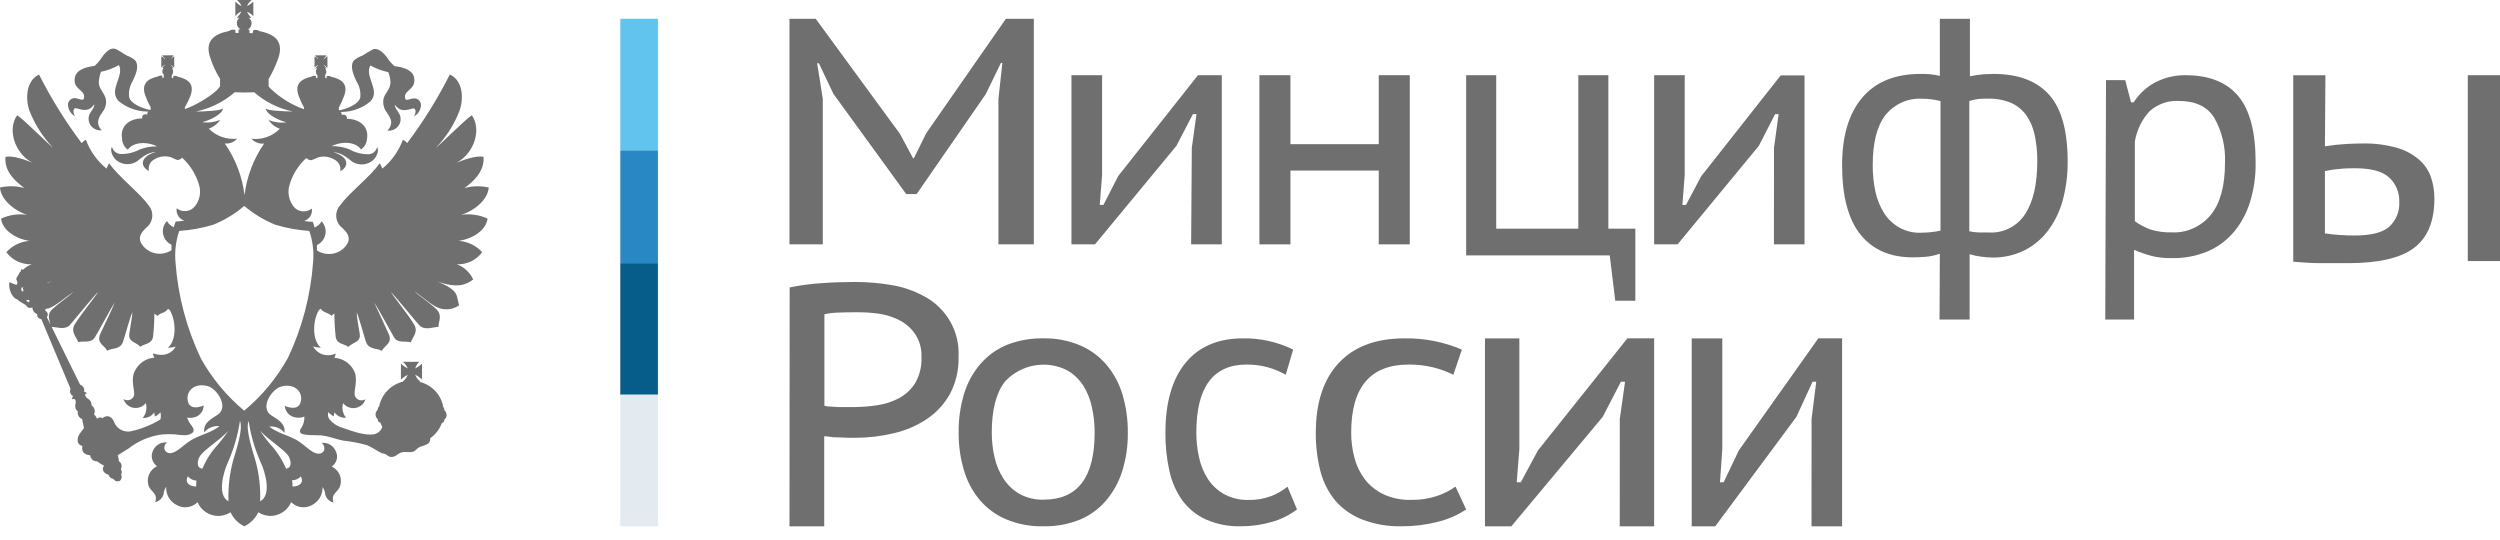 <svg width="125" height="27" viewBox="0 0 125 27" fill="none" xmlns="http://www.w3.org/2000/svg">
<path d="M24.379 10.931C23.973 10.742 23.519 10.676 23.075 10.741C23.868 10.47 24.407 9.893 24.436 9.375C24.036 9.285 23.62 9.295 23.224 9.403C23.608 9.119 24.239 8.605 24.176 7.844C23.805 7.756 23.123 8.012 22.834 8.137C23.748 7.632 24.075 6.44 23.592 5.763C23.307 5.929 22.006 7.239 21.79 7.391C22.298 6.868 22.696 6.251 22.961 5.576C23.18 5.018 23.193 4.048 22.491 3.724C21.885 4.927 21.172 6.075 20.36 7.154C20.29 7.092 20.233 7.008 20.141 6.995C19.935 7.554 19.583 8.049 19.119 8.43C19.08 8.337 19.035 8.247 18.986 8.159C18.545 8.807 17.4 9.696 17.029 10.242C16.951 10.322 16.892 10.418 16.855 10.522C16.818 10.626 16.803 10.737 16.813 10.848C16.823 10.958 16.856 11.065 16.91 11.161C16.965 11.258 17.04 11.342 17.13 11.408C17.289 11.567 17.6 11.851 17.333 12.241C17.173 12.472 16.927 12.63 16.648 12.682C16.369 12.734 16.08 12.675 15.846 12.519C15.846 12.425 15.846 12.338 15.846 12.254C15.954 12.203 16.049 12.128 16.122 12.034C16.196 11.941 16.246 11.832 16.269 11.716C16.291 11.6 16.286 11.48 16.252 11.366C16.219 11.253 16.159 11.149 16.077 11.062C16.006 11.206 15.881 11.318 15.728 11.374C15.708 11.289 15.681 11.206 15.649 11.124L15.63 11.087H15.589C15.589 11.087 15.433 11.087 15.205 11.05C15.334 11.008 15.445 10.922 15.516 10.808C15.587 10.694 15.614 10.558 15.592 10.426C15.463 10.532 15.297 10.583 15.13 10.569C14.963 10.555 14.809 10.477 14.7 10.351C14.573 10.198 14.486 10.017 14.447 9.823C14.409 9.63 14.419 9.43 14.478 9.241C14.627 8.725 14.918 8.26 15.319 7.897C15.349 7.935 15.388 7.965 15.433 7.984C15.478 8.004 15.527 8.012 15.576 8.009C15.662 7.981 15.804 7.909 15.909 7.869C16.04 7.831 16.177 7.82 16.313 7.837C16.448 7.853 16.578 7.897 16.696 7.965C16.809 8.016 16.903 8.103 16.96 8.212C17.018 8.321 17.036 8.446 17.013 8.567C17.536 8.277 17.356 7.794 16.667 7.616C17.137 7.616 17.524 8.037 17.619 8.09C17.745 8.167 17.888 8.212 18.037 8.22C18.185 8.227 18.333 8.198 18.466 8.134C18.881 7.937 18.964 7.457 18.853 7.36C18.831 7.455 18.779 7.541 18.704 7.604C18.63 7.667 18.536 7.706 18.437 7.713C18.09 7.717 17.748 7.628 17.448 7.457C17.174 7.354 16.884 7.303 16.591 7.307C17.061 7.051 17.79 7.08 18.05 7.472C18.132 7.416 18.201 7.343 18.252 7.259C18.302 7.175 18.334 7.08 18.345 6.983C18.479 6.297 17.933 5.941 17.349 5.941C17.349 5.776 17.244 5.695 17.089 5.751C17.092 5.723 17.089 5.694 17.079 5.668C17.069 5.641 17.053 5.618 17.032 5.598H17.076C17.605 5.594 18.116 5.408 18.52 5.071C19.046 4.516 18.203 3.824 18.52 3.272C18.798 3.43 19.1 3.543 19.414 3.608C19.46 3.716 19.491 3.829 19.506 3.945C19.633 4.569 19.018 4.662 19.189 5.317C19.259 5.614 19.484 5.717 19.56 6.069C19.564 6.155 19.549 6.24 19.516 6.32C19.483 6.4 19.433 6.471 19.37 6.531C19.472 6.543 19.576 6.528 19.671 6.489C19.766 6.449 19.849 6.386 19.911 6.305C19.973 6.224 20.013 6.129 20.026 6.028C20.039 5.928 20.025 5.826 19.985 5.732C19.919 5.573 19.741 5.42 19.741 5.233C19.985 5.564 20.207 5.551 20.62 5.427C20.801 5.37 20.817 5.62 20.702 5.82C20.801 5.764 20.884 5.686 20.944 5.592C21.004 5.498 21.04 5.391 21.048 5.28C21.053 5.226 21.045 5.172 21.024 5.122C21.003 5.072 20.97 5.028 20.928 4.994C20.886 4.959 20.836 4.936 20.782 4.925C20.728 4.914 20.673 4.916 20.62 4.931C20.503 4.931 20.261 5.102 20.249 4.875C20.198 4.482 20.829 4.494 20.702 3.861C20.636 3.549 20.274 3.371 19.716 3.303C19.617 3.211 19.525 3.112 19.443 3.006C19.126 2.504 18.808 2.383 18.628 2.476C18.447 2.57 18.285 2.682 18.104 2.788C17.957 2.838 17.82 2.916 17.701 3.016C17.457 3.312 17.701 3.774 17.816 4.057C17.977 4.302 18.047 4.594 18.012 4.884C17.914 5.221 17.346 5.436 17.003 5.508H16.943V5.377C17.042 5.194 17.128 5.006 17.2 4.812C17.432 4.204 17.086 3.958 16.566 3.839C16.534 3.817 16.498 3.804 16.46 3.799C16.422 3.794 16.383 3.798 16.347 3.811H16.331V3.914L16.261 3.895V3.771H16.229C16.257 3.75 16.28 3.723 16.295 3.692C16.31 3.661 16.317 3.627 16.315 3.593C16.315 3.531 16.296 3.47 16.261 3.418H16.328L16.299 3.39C16.279 3.353 16.251 3.32 16.217 3.293C16.203 3.278 16.194 3.26 16.191 3.24C16.206 3.258 16.224 3.271 16.245 3.281C16.276 3.305 16.303 3.332 16.328 3.362L16.372 3.39V2.807L16.328 2.841C16.328 2.841 16.274 2.882 16.245 2.91C16.217 2.938 16.204 2.938 16.191 2.953C16.179 2.969 16.191 2.925 16.217 2.897C16.252 2.875 16.28 2.844 16.299 2.807L16.328 2.766H15.754L15.782 2.807C15.814 2.835 15.845 2.866 15.874 2.897C15.885 2.918 15.899 2.937 15.915 2.953C15.915 2.953 15.874 2.953 15.858 2.91C15.842 2.866 15.782 2.857 15.754 2.841L15.728 2.807V3.371L15.754 3.343C15.787 3.317 15.823 3.294 15.861 3.275C15.861 3.275 15.906 3.247 15.918 3.234C15.931 3.222 15.89 3.275 15.877 3.287C15.851 3.323 15.82 3.355 15.785 3.384L15.757 3.412H15.861C15.838 3.434 15.82 3.462 15.81 3.492C15.799 3.522 15.795 3.555 15.798 3.587C15.797 3.62 15.804 3.653 15.817 3.683C15.83 3.714 15.85 3.741 15.874 3.764V3.889L15.798 3.908V3.805H15.782C15.748 3.792 15.71 3.787 15.674 3.792C15.637 3.797 15.602 3.811 15.573 3.833C15.053 3.951 14.71 4.198 14.938 4.806C15.008 5.001 15.095 5.19 15.198 5.37V5.461C14.558 5.233 13.977 4.87 13.495 4.397L13.431 4.316V3.951C13.618 3.632 13.775 3.297 13.901 2.95C14.218 2.074 13.745 1.703 12.978 1.559C12.934 1.525 12.881 1.503 12.825 1.495C12.77 1.488 12.713 1.495 12.661 1.516L12.635 1.656H12.473V1.478C12.446 1.484 12.418 1.484 12.391 1.478C12.447 1.447 12.494 1.401 12.527 1.347C12.559 1.292 12.577 1.23 12.578 1.166C12.579 1.114 12.567 1.062 12.544 1.015C12.521 0.968 12.487 0.927 12.445 0.895H12.578C12.48 0.809 12.402 0.702 12.35 0.583C12.47 0.637 12.578 0.714 12.667 0.811V0.084C12.597 0.137 12.448 0.278 12.35 0.29C12.408 0.179 12.488 0.081 12.584 0L11.855 0C11.912 0.069 12.055 0.209 12.067 0.29C11.982 0.29 11.842 0.137 11.766 0.084V0.802C11.849 0.71 11.946 0.633 12.055 0.574C12.055 0.667 11.899 0.814 11.842 0.886H11.969C11.928 0.918 11.896 0.96 11.874 1.007C11.852 1.054 11.841 1.105 11.842 1.157C11.842 1.22 11.859 1.283 11.891 1.338C11.923 1.392 11.97 1.438 12.026 1.469C11.994 1.474 11.96 1.474 11.928 1.469V1.647H11.769V1.506C11.717 1.485 11.66 1.478 11.604 1.486C11.549 1.494 11.496 1.516 11.452 1.55C10.687 1.703 10.202 2.065 10.532 2.941C10.647 3.292 10.805 3.628 11.002 3.942V4.319C10.985 4.344 10.967 4.366 10.947 4.388C10.703 4.728 9.761 5.286 9.244 5.452V5.361C9.351 5.184 9.443 4.998 9.517 4.806C9.748 4.198 9.403 3.951 8.882 3.833C8.852 3.811 8.817 3.797 8.78 3.792C8.743 3.788 8.705 3.792 8.67 3.805L8.654 3.908L8.584 3.889V3.764C8.629 3.716 8.654 3.652 8.654 3.587C8.658 3.555 8.654 3.523 8.644 3.493C8.635 3.463 8.618 3.435 8.597 3.412H8.683L8.654 3.384C8.622 3.356 8.594 3.323 8.572 3.287C8.572 3.287 8.537 3.247 8.521 3.234C8.505 3.222 8.572 3.262 8.584 3.275C8.619 3.299 8.652 3.327 8.683 3.356L8.711 3.384V2.807L8.683 2.841C8.654 2.841 8.625 2.882 8.584 2.91C8.543 2.938 8.537 2.938 8.521 2.953C8.538 2.942 8.553 2.927 8.565 2.91C8.591 2.873 8.619 2.839 8.651 2.807L8.679 2.766H8.105L8.134 2.807C8.156 2.84 8.181 2.87 8.21 2.897C8.238 2.925 8.251 2.938 8.251 2.953C8.251 2.969 8.226 2.953 8.197 2.91C8.169 2.866 8.118 2.857 8.105 2.841L8.064 2.807V3.371L8.105 3.343C8.131 3.312 8.162 3.284 8.197 3.262C8.218 3.253 8.236 3.239 8.251 3.222C8.249 3.233 8.245 3.244 8.237 3.253C8.23 3.263 8.221 3.27 8.21 3.275C8.181 3.318 8.146 3.343 8.134 3.371L8.105 3.399H8.181C8.14 3.448 8.117 3.51 8.118 3.574C8.117 3.609 8.124 3.644 8.14 3.675C8.157 3.706 8.18 3.732 8.21 3.752H8.181L8.197 3.877L8.118 3.895V3.792C8.083 3.779 8.045 3.775 8.008 3.78C7.971 3.784 7.935 3.799 7.905 3.82C7.388 3.939 7.042 4.185 7.271 4.793C7.341 4.989 7.428 5.178 7.531 5.358V5.489H7.474C7.131 5.42 6.557 5.205 6.459 4.865C6.423 4.583 6.484 4.298 6.633 4.054C6.766 3.771 6.992 3.309 6.754 3.013C6.632 2.912 6.494 2.833 6.345 2.779C6.164 2.682 6.05 2.585 5.821 2.467C5.593 2.348 5.323 2.495 5.006 2.997C4.925 3.105 4.834 3.204 4.733 3.293C4.178 3.362 3.823 3.534 3.746 3.852C3.616 4.475 4.248 4.475 4.206 4.865C4.206 5.093 3.949 4.934 3.835 4.921C3.782 4.905 3.726 4.902 3.671 4.912C3.617 4.923 3.565 4.946 3.522 4.981C3.479 5.016 3.446 5.06 3.424 5.111C3.403 5.161 3.395 5.216 3.401 5.271C3.41 5.381 3.446 5.488 3.506 5.582C3.566 5.676 3.649 5.754 3.746 5.81C3.632 5.611 3.645 5.361 3.835 5.417C4.235 5.542 4.47 5.554 4.717 5.215C4.717 5.402 4.552 5.554 4.476 5.713C4.436 5.807 4.421 5.909 4.434 6.01C4.446 6.111 4.486 6.207 4.548 6.288C4.611 6.369 4.694 6.433 4.789 6.472C4.885 6.511 4.989 6.525 5.092 6.512C5.025 6.455 4.974 6.384 4.942 6.303C4.91 6.223 4.898 6.136 4.908 6.05C4.977 5.698 5.203 5.595 5.279 5.299C5.434 4.644 4.819 4.541 4.961 3.926C4.977 3.811 5.006 3.698 5.047 3.59C5.363 3.526 5.666 3.412 5.945 3.253C6.234 3.795 5.402 4.5 5.929 5.052C6.334 5.388 6.846 5.574 7.376 5.579H7.42C7.398 5.598 7.381 5.622 7.37 5.648C7.36 5.675 7.356 5.704 7.36 5.732C7.207 5.676 7.087 5.757 7.109 5.922C6.506 5.922 5.973 6.278 6.107 6.964C6.111 7.067 6.139 7.167 6.19 7.257C6.24 7.348 6.31 7.426 6.395 7.485C6.646 7.092 7.376 7.064 7.851 7.32C7.558 7.315 7.266 7.366 6.992 7.469C6.696 7.629 6.362 7.709 6.024 7.7C5.925 7.693 5.83 7.656 5.754 7.592C5.678 7.529 5.625 7.443 5.602 7.348C5.491 7.444 5.574 7.925 5.992 8.121C6.125 8.185 6.272 8.215 6.42 8.207C6.568 8.2 6.711 8.155 6.836 8.077C6.935 8.024 7.318 7.603 7.788 7.603C7.106 7.781 6.916 8.265 7.449 8.555C7.42 8.436 7.434 8.312 7.487 8.202C7.541 8.093 7.632 8.005 7.744 7.953C7.861 7.885 7.991 7.841 8.127 7.824C8.262 7.808 8.399 7.819 8.53 7.856C8.635 7.897 8.775 7.968 8.848 7.996C8.896 8 8.946 7.992 8.99 7.972C9.035 7.953 9.075 7.922 9.104 7.884C9.504 8.249 9.795 8.714 9.948 9.228C10.009 9.417 10.02 9.618 9.981 9.812C9.942 10.006 9.853 10.187 9.723 10.339C9.615 10.463 9.461 10.541 9.295 10.555C9.128 10.569 8.963 10.518 8.835 10.413C8.813 10.546 8.84 10.681 8.911 10.796C8.982 10.91 9.092 10.996 9.222 11.037L8.828 11.075H8.787L8.771 11.112C8.739 11.193 8.712 11.277 8.692 11.361C8.542 11.304 8.419 11.193 8.349 11.05C8.267 11.135 8.207 11.239 8.173 11.352C8.139 11.465 8.133 11.584 8.155 11.7C8.177 11.816 8.227 11.925 8.299 12.018C8.372 12.112 8.467 12.187 8.575 12.238C8.575 12.325 8.575 12.416 8.575 12.509C8.341 12.663 8.056 12.72 7.78 12.668C7.504 12.615 7.261 12.457 7.103 12.229C6.83 11.839 7.144 11.555 7.299 11.396C7.387 11.33 7.461 11.247 7.514 11.152C7.568 11.057 7.601 10.953 7.612 10.844C7.622 10.736 7.609 10.627 7.575 10.524C7.54 10.421 7.484 10.326 7.41 10.245C7.039 9.699 5.897 8.81 5.456 8.162C5.403 8.247 5.361 8.338 5.329 8.433C4.862 8.053 4.506 7.558 4.298 6.998C4.213 6.998 4.153 7.095 4.083 7.157C3.272 6.077 2.559 4.929 1.951 3.727C1.269 4.054 1.269 5.018 1.488 5.576C1.758 6.248 2.154 6.864 2.655 7.391C2.446 7.239 1.145 5.926 0.857 5.763C0.371 6.44 0.701 7.635 1.612 8.137C1.332 8.012 0.634 7.756 0.273 7.844C0.203 8.605 0.828 9.119 1.224 9.403C0.825 9.293 0.404 9.283 0 9.375C0.029 9.893 0.574 10.47 1.345 10.741C0.905 10.677 0.456 10.744 0.054 10.931C0.111 11.471 0.73 11.932 1.472 12.044C1.027 12.079 0.613 12.281 0.317 12.609C0.461 12.805 0.653 12.963 0.874 13.069C1.096 13.174 1.34 13.224 1.586 13.214C1.421 13.275 1.271 13.37 1.145 13.492C1.125 13.474 1.099 13.464 1.072 13.463C1.058 13.471 1.048 13.484 1.043 13.499C1.037 13.514 1.038 13.53 1.044 13.545V13.566C1.019 13.581 0.997 13.601 0.98 13.625C0.963 13.649 0.951 13.675 0.945 13.704C0.887 13.783 0.838 13.869 0.799 13.959C0.814 13.967 0.828 13.976 0.841 13.988C0.835 14.041 0.85 14.094 0.882 14.137C0.856 14.171 0.838 14.209 0.828 14.249L0.469 14.109C0.45 14.241 0.459 14.376 0.497 14.504C0.534 14.633 0.598 14.752 0.685 14.854C0.815 15.001 0.961 14.979 0.917 15.029L1.304 15.26C1.316 15.289 1.334 15.315 1.357 15.336C1.38 15.358 1.408 15.374 1.438 15.384C1.468 15.394 1.5 15.398 1.531 15.395C1.563 15.391 1.594 15.382 1.621 15.366V15.394C1.626 15.464 1.651 15.531 1.695 15.587C1.738 15.642 1.798 15.684 1.865 15.706C1.84 15.831 1.894 15.912 2.071 15.968L3.528 19.442C3.497 19.507 3.493 19.581 3.516 19.648C3.54 19.716 3.59 19.772 3.654 19.804C3.618 19.853 3.599 19.912 3.601 19.972C3.654 19.932 3.74 19.916 3.781 20.035C3.823 20.153 3.654 20.384 3.889 20.565C3.875 20.645 3.889 20.729 3.929 20.8C3.97 20.872 4.034 20.927 4.111 20.958C4.111 21.039 4.187 21.31 4.2 21.404C4.099 21.55 3.857 21.772 3.883 22.027C3.884 22.092 3.907 22.155 3.95 22.204C3.993 22.253 4.053 22.285 4.118 22.296C4.064 22.608 4.238 22.745 4.505 22.76C4.514 22.847 4.556 22.927 4.622 22.985C4.689 23.042 4.775 23.074 4.863 23.072C4.97 23.155 5.085 23.227 5.206 23.288C5.066 23.45 5.164 23.665 5.421 23.733C5.439 23.788 5.471 23.837 5.514 23.875C5.558 23.913 5.612 23.939 5.669 23.949C5.701 24 5.751 24.037 5.809 24.055C5.867 24.073 5.93 24.069 5.986 24.045C6.032 24.009 6.064 23.958 6.077 23.902C6.091 23.845 6.084 23.786 6.059 23.733C6.079 23.688 6.089 23.639 6.086 23.59C6.083 23.54 6.069 23.492 6.043 23.45C6.082 23.384 6.092 23.306 6.073 23.232C6.053 23.159 6.005 23.096 5.939 23.057C5.941 22.956 5.922 22.856 5.881 22.764L6.43 22.424C6.919 22.039 7.506 21.795 8.127 21.719C8.339 21.704 8.551 21.704 8.762 21.719C9.022 21.747 9.377 21.822 9.587 21.663C9.619 21.646 9.645 21.62 9.662 21.588C9.679 21.556 9.686 21.52 9.682 21.485C9.653 21.326 9.476 21.173 9.422 21.042C9.406 20.998 9.377 20.936 9.352 20.88C9.504 20.908 9.662 20.893 9.806 20.836C9.918 20.79 10.014 20.711 10.081 20.61C10.147 20.51 10.182 20.392 10.18 20.272C9.964 20.375 9.438 20.512 9.38 19.988C9.323 19.526 9.739 19.133 10.386 19.305C10.827 19.417 11.471 20.34 10.881 20.739C10.595 20.933 10.155 21.117 10.208 21.622C10.298 21.509 10.417 21.42 10.552 21.366C10.687 21.311 10.834 21.292 10.979 21.31C10.494 21.66 10.126 21.7 9.618 21.971C9.177 22.224 8.851 22.645 8.505 22.661C8.238 22.661 8.092 22.349 8.349 22.121C8.203 22.107 8.055 22.14 7.929 22.214C7.803 22.289 7.704 22.402 7.648 22.536C7.585 22.668 7.57 22.817 7.607 22.959C7.645 23.1 7.731 23.224 7.851 23.309C7.68 23.391 7.542 23.53 7.463 23.7C7.384 23.871 7.367 24.064 7.417 24.245C7.525 24.625 7.909 24.625 7.763 25.109C7.863 25.084 7.956 25.033 8.029 24.962C8.103 24.89 8.156 24.799 8.181 24.7C8.193 24.57 8.236 24.445 8.308 24.335C8.296 24.525 8.341 24.714 8.437 24.879C8.534 25.044 8.678 25.177 8.851 25.262C9.015 25.35 9.205 25.383 9.391 25.355C9.576 25.328 9.748 25.241 9.878 25.109C9.964 25.315 10.111 25.491 10.3 25.614C10.489 25.737 10.711 25.801 10.938 25.798C11.148 25.788 11.351 25.725 11.528 25.614C11.667 25.919 11.909 26.167 12.213 26.316C12.522 26.168 12.769 25.92 12.914 25.614C13.089 25.725 13.29 25.788 13.498 25.798C13.724 25.799 13.946 25.734 14.134 25.612C14.323 25.489 14.47 25.314 14.558 25.109C14.688 25.241 14.86 25.328 15.045 25.355C15.231 25.383 15.421 25.35 15.585 25.262C15.755 25.177 15.897 25.046 15.993 24.885C16.089 24.723 16.136 24.538 16.128 24.351C16.204 24.459 16.25 24.585 16.261 24.716C16.283 24.816 16.334 24.907 16.407 24.979C16.48 25.052 16.572 25.102 16.674 25.124C16.528 24.641 16.921 24.641 17.016 24.261C17.067 24.08 17.052 23.888 16.973 23.717C16.895 23.546 16.759 23.407 16.588 23.325C16.711 23.242 16.799 23.117 16.835 22.975C16.871 22.832 16.853 22.682 16.785 22.552C16.728 22.418 16.63 22.306 16.503 22.232C16.377 22.159 16.23 22.127 16.084 22.143C16.344 22.383 16.204 22.695 15.931 22.683C15.585 22.683 15.259 22.246 14.815 21.993C14.31 21.722 13.939 21.681 13.457 21.332C13.601 21.313 13.748 21.332 13.883 21.387C14.018 21.441 14.136 21.53 14.225 21.644C14.282 21.139 13.841 20.955 13.552 20.761C12.972 20.362 13.609 19.439 14.06 19.327C14.694 19.155 15.116 19.548 15.053 20.01C14.983 20.534 14.472 20.396 14.24 20.294C14.248 20.41 14.288 20.521 14.356 20.616C14.425 20.711 14.518 20.785 14.627 20.83C14.721 20.868 14.821 20.888 14.922 20.888C15.024 20.888 15.124 20.868 15.217 20.83C15.217 20.88 15.217 20.936 15.217 20.952C15.173 21.401 14.929 21.441 15.014 21.625C15.1 21.809 15.918 21.738 16.128 21.778C16.499 21.828 16.816 21.965 17.175 22.034C17.575 22.074 17.971 22.151 18.358 22.261C18.59 22.358 18.85 22.542 19.075 22.654C19.414 22.71 19.36 22.848 19.579 22.848C19.798 22.848 19.852 22.683 20.103 22.614C20.277 22.57 20.474 22.639 20.648 22.586C20.775 22.558 20.832 22.427 20.966 22.358C21.099 22.29 21.302 22.274 21.435 22.155C21.466 22.12 21.489 22.079 21.501 22.034C21.514 21.989 21.516 21.942 21.508 21.897V21.915C21.778 21.726 21.982 21.459 22.092 21.151C22.126 21.144 22.157 21.126 22.18 21.099C22.202 21.073 22.215 21.039 22.215 21.005V20.98C22.25 20.953 22.279 20.92 22.298 20.882C22.318 20.843 22.329 20.801 22.33 20.758C22.33 20.71 22.32 20.663 22.3 20.618C22.281 20.574 22.252 20.535 22.215 20.503V20.474C22.212 20.426 22.193 20.381 22.162 20.343C22.11 20.046 21.971 19.77 21.763 19.549C21.554 19.327 21.285 19.17 20.988 19.096V19.068C20.988 19.04 20.988 19.024 20.953 19.024C20.864 18.945 20.797 18.844 20.759 18.731C20.883 18.797 20.998 18.878 21.102 18.971V18.185C20.998 18.279 20.883 18.359 20.759 18.425C20.799 18.299 20.868 18.183 20.962 18.089H20.144C20.252 18.18 20.336 18.295 20.388 18.425C20.264 18.361 20.148 18.28 20.046 18.185V18.977C20.148 18.883 20.264 18.802 20.388 18.737C20.336 18.867 20.252 18.983 20.144 19.074H20.172C19.87 19.146 19.594 19.301 19.379 19.522C19.163 19.744 19.017 20.021 18.958 20.322C18.937 20.337 18.92 20.357 18.908 20.38C18.896 20.402 18.889 20.427 18.888 20.453V20.481C18.853 20.514 18.825 20.553 18.805 20.597C18.786 20.641 18.777 20.689 18.777 20.736C18.778 20.779 18.788 20.821 18.807 20.859C18.827 20.897 18.854 20.931 18.888 20.958V20.983C18.886 21.018 18.898 21.054 18.922 21.081C18.945 21.108 18.979 21.125 19.015 21.129C19.044 21.205 19.076 21.279 19.113 21.351C19.083 21.439 19.031 21.518 18.962 21.582C18.893 21.645 18.808 21.69 18.716 21.713C18.215 21.784 17.663 21.575 17.159 21.401C16.902 21.332 16.672 21.191 16.496 20.995C16.451 20.942 16.42 20.878 16.405 20.811C16.39 20.743 16.392 20.672 16.41 20.605C16.488 20.692 16.582 20.764 16.686 20.817C16.692 20.75 16.704 20.683 16.724 20.618C16.788 20.709 16.875 20.782 16.976 20.829C17.078 20.876 17.19 20.896 17.302 20.886C17.219 20.785 17.162 20.666 17.137 20.539C17.111 20.412 17.118 20.28 17.156 20.156C17.226 20.249 17.322 20.321 17.431 20.363C17.541 20.406 17.66 20.417 17.776 20.397C17.892 20.377 17.999 20.325 18.087 20.248C18.175 20.171 18.239 20.071 18.272 19.96C18.228 19.989 18.178 20.008 18.125 20.015C18.073 20.023 18.019 20.018 17.968 20.003C17.918 19.987 17.871 19.96 17.833 19.924C17.794 19.888 17.764 19.843 17.746 19.794C17.66 19.551 17.942 18.965 17.689 18.513C17.595 18.336 17.456 18.186 17.286 18.076C17.116 17.967 16.921 17.903 16.718 17.889C16.757 17.824 16.78 17.75 16.785 17.674C16.587 17.772 16.358 17.79 16.147 17.724C15.936 17.658 15.759 17.514 15.655 17.321C15.78 17.363 15.911 17.382 16.042 17.378C15.601 17.025 15.627 16.027 15.944 15.506C15.988 15.478 16.001 15.45 16.042 15.438C16.141 15.631 16.429 15.631 16.575 15.79C16.632 15.734 16.661 15.722 16.718 15.672C16.72 16.062 16.742 16.453 16.785 16.841C16.842 17.222 17.213 17.181 17.419 17.346C17.644 17.103 18.053 17.116 17.987 16.698C17.92 16.28 17.847 15.899 17.831 15.615C17.958 15.871 18.203 16.829 18.301 17.103C18.463 17.512 18.862 17.387 19.088 17.546C19.233 17.262 19.605 17.181 19.459 16.754C19.414 16.642 18.824 15.382 18.716 15.138C18.932 15.45 19.522 16.56 19.703 16.869C19.884 17.178 20.277 17.035 20.544 17.116C20.595 16.885 20.953 16.613 20.693 16.208C20.376 15.672 19.592 14.733 19.551 14.602C19.703 14.745 20.902 16.208 20.994 16.292C21.273 16.532 21.679 16.345 21.921 16.345C21.921 16.077 22.136 15.774 21.822 15.463C21.508 15.151 20.87 14.733 20.737 14.574C21.175 14.886 21.689 15.347 22.006 15.422C22.167 15.469 22.336 15.479 22.501 15.451C22.666 15.423 22.822 15.359 22.958 15.263C22.79 14.773 23.015 14.549 21.857 14.072C22.86 14.424 23.3 14.249 23.659 13.975C23.581 13.801 23.469 13.643 23.328 13.513C23.188 13.382 23.022 13.28 22.84 13.214C23.086 13.225 23.331 13.175 23.553 13.069C23.774 12.964 23.966 12.806 24.109 12.609C23.959 12.443 23.777 12.307 23.573 12.21C23.37 12.113 23.149 12.057 22.923 12.044C23.706 11.932 24.309 11.471 24.379 10.931ZM1.171 14.546C1.171 14.546 1.171 14.546 1.145 14.571C1.06 14.571 1.06 14.461 1.072 14.38C1.09 14.382 1.108 14.38 1.125 14.374C1.142 14.368 1.158 14.358 1.171 14.346V14.362L1.133 14.39C1.158 14.437 1.158 14.49 1.171 14.546ZM1.443 15.123L1.304 15.042C1.313 15.029 1.324 15.017 1.338 15.009C1.351 15 1.366 14.995 1.382 14.992C1.397 14.989 1.414 14.99 1.429 14.994C1.445 14.997 1.459 15.004 1.472 15.014C1.475 15.033 1.474 15.052 1.469 15.071C1.464 15.09 1.456 15.107 1.443 15.123ZM1.856 14.262H1.802C1.827 14.263 1.853 14.263 1.878 14.262C1.871 14.263 1.863 14.263 1.856 14.262ZM9.809 24.326C9.466 24.326 9.219 24.114 9.396 23.818C9.448 23.881 9.512 23.932 9.586 23.969C9.659 24.005 9.739 24.026 9.821 24.03C9.811 24.128 9.807 24.227 9.809 24.326ZM15.04 23.818C15.214 24.13 14.97 24.326 14.627 24.326C14.632 24.221 14.623 24.116 14.599 24.014C14.682 24.015 14.764 23.998 14.84 23.965C14.916 23.932 14.984 23.884 15.04 23.824V23.818ZM9.793 5.576C10.515 5.426 11.185 5.094 11.737 4.613C12.062 4.63 12.387 4.63 12.711 4.613C13.256 5.095 13.922 5.426 14.64 5.573C14.183 5.573 13.371 5.533 13.286 5.423C13.314 5.704 13.92 6.022 14.323 6.113C14.018 6.156 13.707 6.115 13.425 5.994C13.558 6.201 13.758 6.357 13.993 6.437C13.812 6.623 13.589 6.765 13.342 6.852C13.096 6.939 12.832 6.969 12.572 6.939C12.65 7.026 12.749 7.093 12.859 7.135C12.97 7.177 13.089 7.192 13.206 7.179C12.674 7.949 12.338 8.834 12.226 9.758C12.115 8.831 11.776 7.944 11.239 7.173C11.354 7.186 11.47 7.17 11.578 7.129C11.685 7.087 11.78 7.019 11.855 6.933C11.596 6.962 11.333 6.933 11.087 6.845C10.842 6.758 10.62 6.616 10.44 6.431C10.675 6.352 10.876 6.195 11.008 5.988C10.726 6.11 10.415 6.151 10.11 6.106C10.51 6.016 11.128 5.698 11.154 5.417C11.049 5.536 10.253 5.576 9.793 5.576ZM2.601 14.056L2.376 14.15V14.131L2.601 14.056ZM7.648 17.668C7.655 17.744 7.679 17.817 7.718 17.883C7.518 17.897 7.326 17.962 7.159 18.072C6.992 18.181 6.857 18.331 6.766 18.506C6.49 18.959 6.766 19.545 6.7 19.788C6.682 19.837 6.652 19.881 6.614 19.917C6.576 19.953 6.53 19.98 6.479 19.996C6.429 20.012 6.375 20.017 6.323 20.009C6.27 20.002 6.22 19.983 6.176 19.954C6.21 20.064 6.274 20.163 6.361 20.24C6.448 20.317 6.555 20.369 6.671 20.39C6.786 20.41 6.905 20.399 7.014 20.357C7.124 20.316 7.219 20.245 7.29 20.153C7.327 20.28 7.332 20.413 7.305 20.543C7.279 20.672 7.221 20.793 7.138 20.895C7.248 20.905 7.359 20.885 7.459 20.838C7.559 20.791 7.644 20.718 7.705 20.627C7.728 20.692 7.742 20.759 7.747 20.827C7.852 20.776 7.945 20.704 8.02 20.615C8.05 20.731 8.05 20.854 8.02 20.97C7.891 21.053 7.758 21.127 7.62 21.192C7.267 21.364 6.892 21.492 6.506 21.572C6.345 21.594 6.18 21.562 6.038 21.484C5.896 21.405 5.785 21.283 5.72 21.136C5.621 20.824 5.348 20.711 5.13 20.908C5.088 20.879 5.038 20.866 4.987 20.871C4.936 20.877 4.89 20.901 4.857 20.939C4.818 20.855 4.766 20.778 4.701 20.711C4.739 20.636 4.747 20.549 4.725 20.468C4.702 20.387 4.649 20.317 4.578 20.272C4.578 19.96 4.362 19.96 4.292 19.835C4.222 19.71 4.248 19.682 4.349 19.67C4.332 19.648 4.31 19.631 4.286 19.618C4.261 19.605 4.234 19.597 4.206 19.595C4.224 19.52 4.213 19.442 4.176 19.374C4.138 19.307 4.077 19.256 4.003 19.23L2.341 15.856C2.361 15.832 2.375 15.804 2.383 15.774C2.39 15.744 2.39 15.713 2.384 15.683C2.377 15.653 2.363 15.625 2.344 15.601C2.324 15.576 2.3 15.557 2.271 15.544V15.516C2.274 15.494 2.274 15.472 2.271 15.45L2.417 15.419C2.735 15.344 3.258 14.867 3.702 14.571C3.547 14.73 2.899 15.194 2.614 15.46C2.328 15.725 2.474 15.971 2.519 16.217L2.579 16.345C2.823 16.345 3.188 16.504 3.461 16.286C3.547 16.202 4.746 14.727 4.908 14.596C4.844 14.727 4.089 15.665 3.746 16.202C3.49 16.607 3.864 16.878 3.905 17.109C4.178 17.028 4.54 17.187 4.746 16.863C4.952 16.539 5.52 15.444 5.735 15.132C5.65 15.375 5.034 16.635 4.993 16.747C4.844 17.175 5.215 17.256 5.364 17.54C5.59 17.381 5.999 17.505 6.148 17.097C6.246 16.822 6.494 15.865 6.621 15.609C6.605 15.893 6.522 16.27 6.465 16.691C6.408 17.112 6.808 17.097 7.017 17.34C7.22 17.175 7.594 17.215 7.652 16.835C7.709 16.454 7.721 15.678 7.721 15.678C7.778 15.728 7.807 15.74 7.87 15.796C8.01 15.637 8.299 15.637 8.394 15.444C8.438 15.444 8.451 15.485 8.492 15.512C8.809 16.03 8.835 17.028 8.394 17.384C8.525 17.387 8.656 17.368 8.781 17.328C8.581 17.708 8.146 17.845 7.648 17.668ZM10.754 22.389C10.49 22.703 10.276 23.054 10.12 23.431C9.802 23.403 9.872 23.038 9.97 22.851C10.174 22.486 11.002 22.012 11.417 21.535C11.218 21.835 10.996 22.121 10.754 22.389ZM11.652 23.038C11.476 23.699 11.399 24.382 11.423 25.065C10.84 24.753 11.17 23.615 11.395 23.119C11.687 22.459 11.889 21.764 11.998 21.051C12.178 21.46 11.775 22.605 11.652 23.038ZM13.006 25.065C13.034 24.382 12.956 23.698 12.775 23.038C12.654 22.605 12.251 21.46 12.432 21.051C12.539 21.764 12.742 22.459 13.035 23.119C13.267 23.615 13.593 24.766 13.006 25.065ZM14.45 22.851C14.551 23.038 14.605 23.403 14.304 23.431C14.143 23.056 13.93 22.706 13.669 22.389C13.424 22.124 13.202 21.838 13.006 21.535C13.425 22.012 14.253 22.486 14.456 22.851H14.45ZM14.38 17.92C13.827 18.915 13.091 19.801 12.21 20.534C11.331 19.801 10.596 18.915 10.043 17.92C9.324 16.405 8.894 14.773 8.775 13.105C8.728 12.578 8.792 12.047 8.962 11.546C9.542 11.508 10.116 11.403 10.672 11.234C11.233 11.004 11.753 10.688 12.213 10.298C12.675 10.688 13.196 11.004 13.758 11.234C14.313 11.403 14.886 11.508 15.465 11.546C15.637 12.047 15.702 12.578 15.655 13.105C15.535 14.773 15.105 16.405 14.386 17.92H14.38Z" fill="#706F6F"/>
<path d="M49.921 4.952L50.118 3.147H50.046L49.285 4.711L45.832 9.702H45.31L41.671 4.693L40.943 3.162H40.857L41.139 4.935V12.218H39.474V0.939H40.785L44.999 6.695L45.655 7.918H45.691L46.311 6.662L50.295 0.939H51.692V12.218H49.921V4.952Z" fill="#706F6F"/>
<path d="M59.591 7.385L59.824 5.708H59.643L58.821 7.292L54.749 12.218H53.572V3.76H55.105V8.754L54.988 10.246H55.172L55.911 8.802L59.898 3.76H61.09V12.218H59.557L59.591 7.385Z" fill="#706F6F"/>
<path d="M68.937 8.528H64.522V12.218H62.97V3.76H64.522V7.209H68.937V3.76H70.489V12.218H68.937V8.528Z" fill="#706F6F"/>
<path d="M81.767 15.038H80.763L80.487 12.771H73.308V3.76H74.811V11.433H78.915V3.76H80.418V11.433H81.767V15.038Z" fill="#706F6F"/>
<path d="M88.7 7.385L88.932 5.708H88.755L87.942 7.292L83.878 12.218H82.707V3.76H84.236V8.754L84.119 10.246H84.3L85.061 8.811L89.036 3.769H90.226V12.218H88.697L88.7 7.385Z" fill="#706F6F"/>
<path d="M96.992 12.685C96.754 12.77 96.507 12.823 96.255 12.843C96.021 12.861 95.813 12.867 95.63 12.867C94.503 12.867 93.634 12.487 93.022 11.726C92.411 10.964 92.105 9.808 92.105 8.257C92.105 6.799 92.441 5.674 93.113 4.881C93.784 4.089 94.759 3.694 96.036 3.696C96.186 3.696 96.337 3.696 96.499 3.712C96.665 3.726 96.83 3.754 96.992 3.795V0.939H98.496V3.814C98.726 3.766 98.959 3.732 99.194 3.712C99.377 3.712 99.54 3.696 99.681 3.696C100.906 3.696 101.829 4.042 102.451 4.733C103.072 5.424 103.383 6.538 103.383 8.075C103.389 8.734 103.305 9.391 103.133 10.027C102.983 10.579 102.729 11.096 102.388 11.549C102.07 11.964 101.665 12.298 101.203 12.527C100.702 12.768 100.155 12.888 99.603 12.877C99.429 12.873 99.255 12.86 99.082 12.836C98.879 12.813 98.677 12.771 98.481 12.71V15.977H96.977L96.992 12.685ZM96.051 11.633C96.192 11.633 96.337 11.633 96.481 11.614C96.664 11.6 96.846 11.572 97.025 11.531V5.052C96.83 5.008 96.668 4.977 96.538 4.962C96.388 4.943 96.236 4.935 96.084 4.937C95.743 4.919 95.403 4.982 95.09 5.123C94.776 5.263 94.499 5.476 94.28 5.745C93.853 6.286 93.636 7.125 93.636 8.26C93.634 8.71 93.68 9.158 93.774 9.597C93.856 9.978 94.005 10.341 94.213 10.668C94.414 10.979 94.689 11.231 95.011 11.401C95.335 11.571 95.695 11.652 96.057 11.636L96.051 11.633ZM99.359 4.934C99.188 4.934 99.04 4.934 98.92 4.949C98.766 4.968 98.614 5.002 98.466 5.048V11.565C98.624 11.598 98.785 11.618 98.947 11.624C99.103 11.624 99.272 11.624 99.458 11.624C99.812 11.644 100.164 11.57 100.481 11.407C100.797 11.244 101.067 10.999 101.263 10.695C101.664 10.076 101.864 9.197 101.864 8.056C101.868 7.618 101.824 7.181 101.735 6.753C101.661 6.395 101.517 6.056 101.311 5.757C101.112 5.485 100.846 5.271 100.541 5.138C100.161 4.985 99.755 4.915 99.347 4.934H99.359Z" fill="#706F6F"/>
<path d="M105.301 4.008H106.262L106.55 5.115H106.683C106.959 4.688 107.334 4.344 107.771 4.115C108.239 3.874 108.754 3.753 109.274 3.76C110.455 3.76 111.336 4.11 111.918 4.809C112.499 5.508 112.787 6.622 112.781 8.151C112.79 8.821 112.693 9.489 112.493 10.126C112.32 10.681 112.04 11.193 111.67 11.627C111.308 12.043 110.862 12.367 110.366 12.575C109.815 12.803 109.228 12.915 108.638 12.905C108.431 12.905 108.241 12.905 108.062 12.881C107.902 12.867 107.743 12.839 107.587 12.798C107.443 12.761 107.299 12.716 107.152 12.666C107.005 12.618 106.864 12.559 106.703 12.492V15.978H105.263L105.301 4.008ZM108.937 5.047C108.416 5.018 107.904 5.194 107.498 5.543C107.104 5.958 106.841 6.492 106.743 7.071V11.058C106.981 11.234 107.241 11.373 107.515 11.471C107.861 11.579 108.22 11.629 108.58 11.618C108.948 11.638 109.315 11.569 109.655 11.418C109.994 11.267 110.297 11.036 110.541 10.743C111.013 10.16 111.25 9.291 111.25 8.135C111.284 7.348 111.097 6.567 110.714 5.891C110.367 5.329 109.774 5.047 108.937 5.047Z" fill="#706F6F"/>
<path d="M116.246 7.315C116.616 7.256 116.96 7.22 117.279 7.201C117.598 7.181 117.885 7.174 118.139 7.174C118.712 7.162 119.283 7.234 119.836 7.387C120.24 7.5 120.617 7.699 120.94 7.971C121.214 8.205 121.422 8.507 121.545 8.849C121.663 9.199 121.722 9.567 121.719 9.937C121.719 11.06 121.383 11.877 120.711 12.388C120.04 12.899 118.944 13.156 117.424 13.158C116.938 13.158 116.458 13.158 116.017 13.158C115.576 13.158 115.112 13.122 114.662 13.086V3.763H116.271L116.246 7.315ZM116.246 11.671C116.736 11.741 117.231 11.776 117.727 11.775C118.555 11.775 119.135 11.628 119.465 11.333C119.635 11.175 119.768 10.98 119.855 10.763C119.941 10.546 119.979 10.312 119.964 10.078C119.969 9.856 119.928 9.636 119.844 9.432C119.759 9.227 119.634 9.043 119.475 8.892C119.147 8.575 118.581 8.415 117.778 8.413C117.559 8.413 117.315 8.413 117.044 8.439C116.776 8.458 116.509 8.496 116.246 8.554V11.671ZM123.39 3.76H125V13.053H123.39V3.76Z" fill="#706F6F"/>
<path d="M39.483 14.372C40.007 14.264 40.538 14.192 41.072 14.158C41.648 14.117 42.211 14.098 42.767 14.098C43.37 14.099 43.971 14.15 44.565 14.251C45.146 14.346 45.707 14.539 46.222 14.822C46.768 15.114 47.218 15.554 47.52 16.091C47.822 16.629 47.963 17.24 47.927 17.854C47.946 18.498 47.796 19.136 47.492 19.706C47.212 20.208 46.815 20.637 46.334 20.957C45.833 21.289 45.275 21.528 44.688 21.662C44.056 21.814 43.408 21.89 42.758 21.889H42.436L41.986 21.87C41.828 21.87 41.664 21.87 41.532 21.844C41.4 21.819 41.281 21.822 41.211 21.812V26.316H39.474L39.483 14.372ZM42.819 15.614C42.497 15.614 42.201 15.614 41.908 15.63C41.677 15.634 41.446 15.663 41.22 15.716V20.287C41.313 20.314 41.41 20.328 41.507 20.328L41.925 20.354C42.069 20.354 42.208 20.354 42.343 20.354H42.635C43.048 20.355 43.46 20.324 43.867 20.261C44.254 20.205 44.627 20.082 44.971 19.897C45.301 19.716 45.577 19.452 45.772 19.131C45.989 18.741 46.094 18.299 46.074 17.854C46.091 17.46 45.988 17.07 45.778 16.734C45.586 16.442 45.324 16.202 45.016 16.035C44.687 15.861 44.332 15.743 43.964 15.687C43.585 15.633 43.202 15.609 42.819 15.614Z" fill="#706F6F"/>
<path d="M47.933 21.63C47.923 20.96 48.018 20.293 48.215 19.654C48.385 19.105 48.667 18.6 49.043 18.173C49.409 17.758 49.865 17.436 50.373 17.232C50.947 17.012 51.557 16.905 52.169 16.918C52.805 16.904 53.437 17.026 54.024 17.276C54.534 17.497 54.988 17.836 55.348 18.267C55.708 18.703 55.976 19.21 56.133 19.757C56.311 20.368 56.398 21.003 56.391 21.64C56.399 22.301 56.301 22.959 56.102 23.588C55.927 24.131 55.646 24.632 55.275 25.059C54.911 25.474 54.458 25.797 53.95 26C53.382 26.221 52.777 26.328 52.169 26.314C51.524 26.33 50.882 26.208 50.284 25.956C49.776 25.738 49.325 25.402 48.966 24.974C48.61 24.541 48.346 24.037 48.191 23.494C48.014 22.889 47.927 22.261 47.933 21.63ZM49.588 21.63C49.588 22.043 49.634 22.455 49.726 22.857C49.81 23.241 49.962 23.605 50.174 23.933C50.378 24.248 50.652 24.51 50.974 24.695C51.345 24.898 51.761 24.997 52.182 24.984C53.884 24.984 54.734 23.866 54.732 21.63C54.734 21.203 54.688 20.776 54.594 20.36C54.515 19.974 54.368 19.606 54.159 19.274C53.955 18.962 53.684 18.703 53.365 18.518C52.856 18.259 52.281 18.174 51.721 18.273C51.161 18.372 50.648 18.651 50.254 19.07C49.81 19.635 49.588 20.488 49.588 21.63Z" fill="#706F6F"/>
<path d="M64.85 25.472C64.463 25.763 64.032 25.976 63.577 26.1C63.075 26.244 62.559 26.316 62.04 26.314C61.444 26.331 60.851 26.216 60.296 25.974C59.841 25.771 59.438 25.447 59.124 25.032C58.813 24.596 58.591 24.092 58.472 23.555C58.332 22.927 58.265 22.284 58.271 21.638C58.271 20.132 58.604 18.969 59.271 18.15C59.94 17.33 60.897 16.918 62.144 16.918C63.009 16.901 63.867 17.093 64.657 17.48L64.287 18.738C64 18.575 63.698 18.449 63.385 18.363C63.04 18.27 62.685 18.225 62.33 18.228C60.655 18.228 59.817 19.36 59.817 21.622C59.815 22.046 59.861 22.468 59.955 22.879C60.037 23.265 60.187 23.63 60.397 23.954C60.608 24.272 60.886 24.53 61.207 24.708C61.587 24.912 62.008 25.011 62.431 24.997C62.817 25.005 63.201 24.939 63.566 24.802C63.855 24.69 64.128 24.532 64.376 24.334L64.85 25.472Z" fill="#706F6F"/>
<path d="M73.308 25.472C72.867 25.763 72.374 25.976 71.854 26.1C71.281 26.244 70.69 26.316 70.097 26.314C69.416 26.331 68.738 26.216 68.105 25.974C67.585 25.769 67.125 25.446 66.765 25.032C66.409 24.596 66.155 24.092 66.02 23.555C65.861 22.927 65.784 22.284 65.79 21.638C65.79 20.132 66.172 18.969 66.936 18.15C67.7 17.331 68.794 16.92 70.219 16.918C71.208 16.901 72.189 17.093 73.092 17.48L72.668 18.738C72.341 18.574 71.995 18.449 71.637 18.363C71.243 18.27 70.838 18.225 70.432 18.228C68.519 18.228 67.562 19.36 67.559 21.622C67.557 22.046 67.611 22.468 67.72 22.879C67.817 23.264 67.99 23.628 68.229 23.951C68.472 24.267 68.79 24.526 69.155 24.705C69.591 24.909 70.072 25.008 70.557 24.994C70.997 25.002 71.434 24.936 71.851 24.799C72.182 24.689 72.494 24.531 72.776 24.331L73.308 25.472Z" fill="#706F6F"/>
<path d="M80.99 20.947L81.252 19.088H81.045L80.137 20.841L75.566 26.316H74.248V16.92H75.968V22.455L75.837 24.112H76.04L76.897 22.521L81.369 16.917H82.707V26.316H80.987L80.99 20.947Z" fill="#706F6F"/>
<path d="M90.579 20.947L90.812 19.088H90.628L89.821 20.841L85.761 26.316H84.586V16.92H86.115V22.455L85.999 24.112H86.183L86.941 22.521L90.916 16.917H92.105V26.316H90.576L90.579 20.947Z" fill="#706F6F"/>
<path d="M32.895 0.939H31.015V7.518H32.895V0.939Z" fill="#60C4EE"/>
<path d="M32.895 7.519H31.015V13.158H32.895V7.519Z" fill="#2888C3"/>
<path d="M32.895 13.158H31.015V19.737H32.895V13.158Z" fill="#065D89"/>
<path d="M32.895 19.737H31.015V26.316H32.895V19.737Z" fill="#E3EBF1"/>
</svg>

